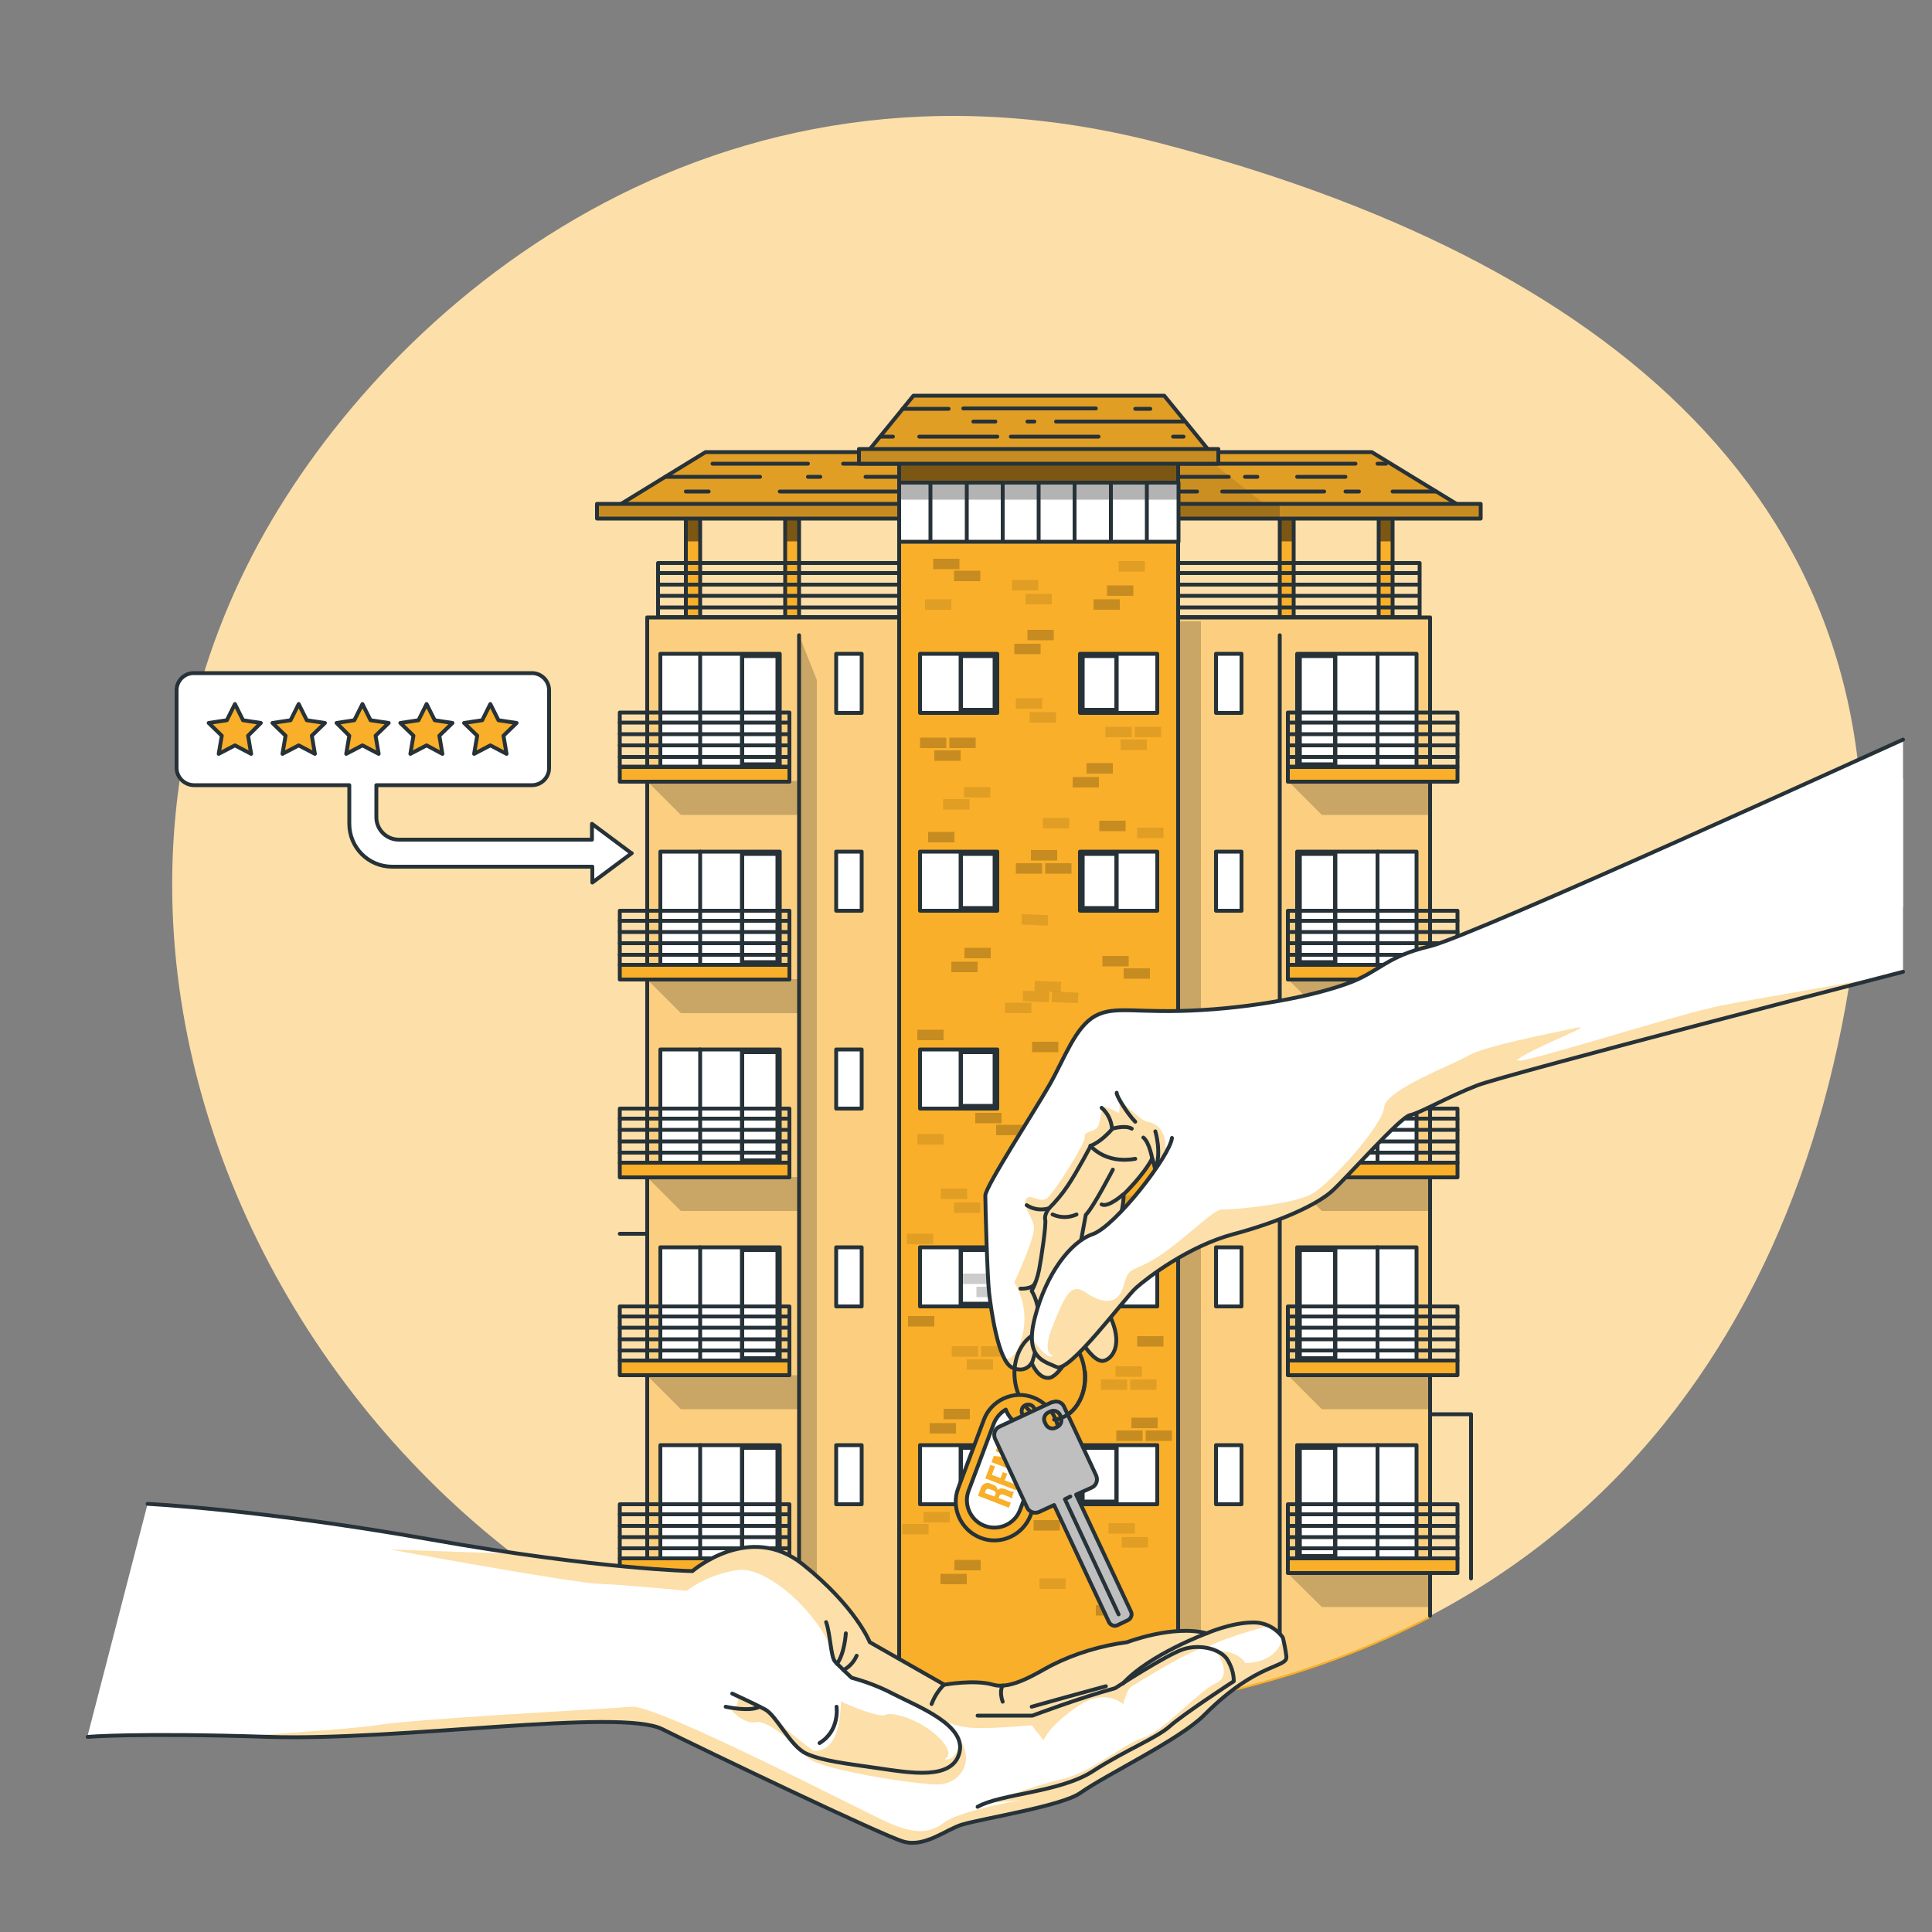 <?xml version="1.0" encoding="UTF-8"?>
<svg id="Layer_1" xmlns="http://www.w3.org/2000/svg" xmlns:xlink="http://www.w3.org/1999/xlink" version="1.1" viewBox="0 0 500 500">
  <rect x="0" y="0" width="500" height="500" fill="#808080" stroke="none"/>
  <!-- Generator: Adobe Illustrator 29.0.1, SVG Export Plug-In . SVG Version: 2.1.0 Build 192)  -->
  <defs>
    <style>
      .st0, .st1, .st2 {
        fill: none;
      }

      .st3 {
        opacity: .3;
      }

      .st3, .st4, .st5, .st6, .st7, .st8 {
        isolation: isolate;
      }

      .st4 {
        opacity: .1;
      }

      .st5 {
        opacity: .5;
      }

      .st6 {
        opacity: .2;
      }

      .st9 {
        fill: #263238;
      }

      .st1 {
        stroke-width: 1px;
      }

      .st1, .st10, .st2, .st11, .st12 {
        stroke: #263238;
        stroke-linecap: round;
        stroke-linejoin: round;
      }

      .st13 {
        clip-path: url(#clippath-1);
      }

      .st14 {
        clip-path: url(#clippath-3);
      }

      .st15 {
        clip-path: url(#clippath-4);
      }

      .st16 {
        clip-path: url(#clippath-2);
      }

      .st17 {
        clip-path: url(#clippath-6);
      }

      .st18 {
        clip-path: url(#clippath-5);
      }

      .st10, .st19, .st8 {
        fill: #fff;
      }

      .st11, .st7, .st20, .st21 {
        fill: #f9af29;
      }

      .st7, .st8 {
        opacity: .4;
      }

      .st22 {
        fill: #fddfa9;
      }

      .st12 {
        fill: #bfbfbf;
      }

      .st20 {
        stroke: #f9af29;
        stroke-miterlimit: 10;
      }

      .st23 {
        display: none;
      }

      .st24 {
        clip-path: url(#clippath);
      }
    </style>
    <clipPath id="clippath">
      <polygon class="st0" points="360.4 124.9 360.4 160.8 356.8 160.8 356.8 130.4 334.8 130.4 334.8 160.8 331.2 160.8 331.2 130.4 206.8 130.4 206.8 160.8 203.2 160.8 203.2 130.4 181.2 130.4 181.2 160.8 177.5 160.8 177.5 124.9 360.4 124.9"/>
    </clipPath>
    <clipPath id="clippath-1">
      <polygon class="st0" points="355 117 304.3 117 279.7 117 182.6 117 157 132.7 255.3 132.7 293.9 132.7 380.7 132.7 355 117"/>
    </clipPath>
    <clipPath id="clippath-2">
      <rect class="st0" x="154.5" y="130.4" width="228.7" height="3.8"/>
    </clipPath>
    <clipPath id="clippath-3">
      <polygon class="st0" points="232.7 446.7 232.7 117 304.9 117 304.9 444.4 232.7 446.7"/>
    </clipPath>
    <clipPath id="clippath-4">
      <rect class="st0" x="232.7" y="124.9" width="72.3" height="15.3"/>
    </clipPath>
    <clipPath id="clippath-5">
      <polygon class="st0" points="314.1 118.1 223.6 118.1 236.4 102.4 301.3 102.4 314.1 118.1"/>
    </clipPath>
    <clipPath id="clippath-6">
      <rect class="st0" x="222.3" y="116.2" width="93" height="3.8"/>
    </clipPath>
  </defs>
  <g id="freepik--background-simple--inject-1809">
    <path class="st22" d="M67,140.5C100.5,78.9,184.6,7.1,300,37c115.4,29.9,193.4,93.3,180.6,203.4-12.8,110.2-79.9,201.8-224.6,204.4S-6.3,275.5,67,140.5Z"/>
  </g>
  <g id="freepik--Buildings--inject-1809">
    <g id="Background_buildings" class="st23">
      <polyline class="st2" points="73.1 352.1 73.1 281.9 84.1 281.9 93.7 272.2 93.7 258.3 96.9 258.3 96.9 320.9"/>
      <polyline class="st2" points="87.1 362.3 87.1 325.7 120.1 325.7 120.1 392.7"/>
      <polyline class="st2" points="105.8 320.9 105.8 297.1 120.1 297.1 120.1 277.3 123.9 277.3 123.9 245.3 126.9 245.3 126.9 269.6 131.2 269.6 131.2 297.7 137 303.5 137 319.3 147.7 319.3"/>
      <polyline class="st2" points="129.9 396.9 129.9 353.1 139.2 353.1 139.2 332 151.4 332 151.4 297.7 157 297.7"/>
      <polyline class="st2" points="402.9 330.9 402.9 320.9 395.6 320.9 395.6 301.3 392.5 301.3 392.5 320.6 380.7 320.6 380.7 328.8"/>
      <polyline class="st2" points="440.7 322 440.7 297.3 426.2 282.8 420.7 282.8 420.7 301.3 417 301.3 417 304.6 420.7 304.6 420.7 334.3 388.9 334.3 388.9 384 388.9 411.2"/>
      <polyline class="st2" points="429.7 385.4 429.7 325.7 460.5 325.7 460.5 340.7"/>
      <polyline class="st2" points="450.1 320.9 450.1 277.3 453.1 277.3 453.1 320.9"/>
    </g>
    <polyline class="st2" points="380.7 408.5 380.7 366 349.9 366 349.9 310.4 325 285.4 325 259.5 319.7 259.5 319.7 368.3"/>
    <polyline class="st2" points="328.3 420.8 328.3 374 295.6 374 295.6 342 291.4 342 291.4 296.2 287.5 296.2 287.5 252.5 282.2 252.5 282.2 200.2 277.6 200.2 277.6 250.6 271.6 256.6 271.6 281.9 260.5 281.9 260.5 342 238.3 342 238.3 380.2 223.6 380.2 223.6 420.8"/>
    <polyline class="st2" points="160.4 319.3 177.8 319.3 177.8 361.2 191.5 361.2 191.5 395.6"/>
    <polyline class="st2" points="180.5 333.5 191.5 333.5 191.5 293.9 244.1 293.9 244.1 334.3"/>
    <line class="st2" x1="295.9" y1="325.7" x2="314.7" y2="325.7"/>
    <polyline class="st2" points="364.4 362.3 364.4 288.6 360.4 288.6 360.4 363.3"/>
    <polygon class="st21" points="360.4 124.9 360.4 160.8 356.8 160.8 356.8 130.4 334.8 130.4 334.8 160.8 331.2 160.8 331.2 130.4 206.8 130.4 206.8 160.8 203.2 160.8 203.2 130.4 181.2 130.4 181.2 160.8 177.5 160.8 177.5 124.9 360.4 124.9"/>
    <g class="st24">
      <polygon class="st5" points="360.4 124.9 360.4 140.1 356.8 140.1 356.8 130.4 334.8 130.4 334.8 140.1 331.2 140.1 331.2 130.4 206.8 130.4 206.8 140.1 203.2 140.1 203.2 130.4 181.2 130.4 181.2 140.1 177.5 140.1 177.5 124.9 360.4 124.9"/>
    </g>
    <polygon class="st2" points="360.4 124.9 360.4 160.8 356.8 160.8 356.8 130.4 334.8 130.4 334.8 160.8 331.2 160.8 331.2 130.4 206.8 130.4 206.8 160.8 203.2 160.8 203.2 130.4 181.2 130.4 181.2 160.8 177.5 160.8 177.5 124.9 360.4 124.9"/>
    <polygon class="st21" points="355 117 304.3 117 279.7 117 182.6 117 157 132.7 255.3 132.7 293.9 132.7 380.7 132.7 355 117"/>
    <g class="st13">
      <g>
        <polygon class="st4" points="355 117 304.3 117 279.7 117 182.6 117 157 132.7 255.3 132.7 293.9 132.7 380.7 132.7 355 117"/>
        <polygon class="st4" points="310.3 117 233.6 117 233.6 132.7 330.1 132.7 310.3 117"/>
      </g>
    </g>
    <polygon class="st2" points="355 117 304.3 117 279.7 117 182.6 117 157 132.7 255.3 132.7 293.9 132.7 380.7 132.7 355 117"/>
    <line class="st2" x1="218.2" y1="120" x2="350.8" y2="120"/>
    <line class="st2" x1="318" y1="123.4" x2="224" y2="123.4"/>
    <line class="st2" x1="201.8" y1="127.2" x2="309.8" y2="127.2"/>
    <line class="st2" x1="322.2" y1="123.4" x2="325.4" y2="123.4"/>
    <line class="st2" x1="335.7" y1="123.4" x2="348.2" y2="123.4"/>
    <line class="st2" x1="356.5" y1="120" x2="358.7" y2="120"/>
    <line class="st2" x1="316.3" y1="127.2" x2="342.7" y2="127.2"/>
    <line class="st2" x1="348.2" y1="127.2" x2="351.7" y2="127.2"/>
    <line class="st2" x1="360.4" y1="127.2" x2="371.7" y2="127.2"/>
    <line class="st2" x1="172.2" y1="123.4" x2="196.7" y2="123.4"/>
    <line class="st2" x1="209.1" y1="123.4" x2="212.3" y2="123.4"/>
    <line class="st2" x1="209.1" y1="120" x2="184.4" y2="120"/>
    <line class="st2" x1="177.5" y1="127.2" x2="183.4" y2="127.2"/>
    <path class="st20" d="M370.1,159.8v258.4c-30.9,16.2-68.6,25.8-114.1,26.7-30.8.4-61.2-6.7-88.5-20.7V159.8h202.6Z"/>
    <path class="st8" d="M370.1,159.8v258.4c-30.9,16.2-68.6,25.8-114.1,26.7-30.8.4-61.2-6.7-88.5-20.7V159.8h202.6Z"/>
    <rect class="st6" x="301.8" y="160.8" width="9" height="277.5"/>
    <polygon class="st6" points="211.4 424 206.8 435.6 206.8 164.4 211.4 176 211.4 424"/>
    <polyline class="st6" points="333.3 407.2 342.1 415.9 370.1 415.9 370.1 407.2 333.3 407.2"/>
    <polyline class="st6" points="333.3 355.9 342.1 364.7 370.1 364.7 370.1 355.9 333.3 355.9"/>
    <polyline class="st6" points="333.3 304.6 342.1 313.4 370.1 313.4 370.1 304.6 333.3 304.6"/>
    <polyline class="st6" points="333.3 253.4 342.1 262.2 370.1 262.2 370.1 253.4 333.3 253.4"/>
    <polyline class="st6" points="333.3 202.1 342.1 210.9 370.1 210.9 370.1 202.1 333.3 202.1"/>
    <polyline class="st6" points="167.4 407.2 176.2 415.9 206.5 415.9 206.5 407.2 167.4 407.2"/>
    <polyline class="st6" points="167.4 355.9 176.2 364.7 206.5 364.7 206.5 355.9 167.4 355.9"/>
    <polyline class="st6" points="167.4 304.6 176.2 313.4 206.5 313.4 206.5 304.6 167.4 304.6"/>
    <polyline class="st6" points="167.4 253.4 176.2 262.2 206.5 262.2 206.5 253.4 167.4 253.4"/>
    <polyline class="st6" points="167.4 202.1 176.2 210.9 206.5 210.9 206.5 202.1 167.4 202.1"/>
    <line class="st2" x1="170.3" y1="148.3" x2="367.3" y2="148.3"/>
    <line class="st2" x1="170.3" y1="151.3" x2="367.3" y2="151.3"/>
    <line class="st2" x1="170.3" y1="154.2" x2="367.3" y2="154.2"/>
    <line class="st2" x1="170.3" y1="157.2" x2="367.3" y2="157.2"/>
    <rect class="st2" x="170.3" y="145.7" width="197.1" height="14"/>
    <rect class="st21" x="154.5" y="130.4" width="228.7" height="3.8"/>
    <g class="st16">
      <g>
        <rect class="st6" x="154.5" y="130.4" width="228.7" height="3.8"/>
        <rect class="st6" x="233.6" y="130.4" width="97.6" height="3.8"/>
      </g>
    </g>
    <rect class="st2" x="154.5" y="130.4" width="228.7" height="3.8"/>
    <polyline class="st2" points="167.5 424.2 167.5 159.8 370.1 159.8 370.1 418.2"/>
    <polyline class="st21" points="232.7 446.7 232.7 117 304.9 117 304.9 444.4"/>
    <g class="st14">
      <rect class="st5" x="232.7" y="120" width="72.3" height="8.6"/>
    </g>
    <polyline class="st2" points="232.7 446.7 232.7 117 304.9 117 304.9 444.4"/>
    <rect class="st10" x="238.1" y="169.2" width="20" height="15.3"/>
    <rect class="st19" x="248.7" y="169.7" width="8.9" height="14.1"/>
    <path class="st9" d="M256.9,170.3v12.9h-7.7v-12.9h7.7M258.1,169.2h-10v15.3h10v-15.3Z"/>
    <rect class="st10" x="170.9" y="169.2" width="30.9" height="29.3"/>
    <line class="st2" x1="181.2" y1="169.2" x2="181.2" y2="198.5"/>
    <path class="st9" d="M200.7,170.3v27h-8.1v-27h8.1M201.9,169.2h-10.4v29.3h10.4v-29.3Z"/>
    <rect class="st11" x="160.4" y="198.5" width="43.9" height="3.8"/>
    <line class="st2" x1="160.4" y1="187" x2="204.3" y2="187"/>
    <line class="st2" x1="160.4" y1="190" x2="204.3" y2="190"/>
    <line class="st2" x1="160.4" y1="192.9" x2="204.3" y2="192.9"/>
    <line class="st2" x1="160.4" y1="195.9" x2="204.3" y2="195.9"/>
    <rect class="st2" x="160.4" y="184.4" width="43.9" height="14"/>
    <rect class="st10" x="216.4" y="169.2" width="6.6" height="15.3"/>
    <rect class="st10" x="279.5" y="169.2" width="20" height="15.3"/>
    <rect class="st19" x="280.1" y="169.7" width="8.9" height="14.1"/>
    <path class="st9" d="M288.4,170.3v12.9h-7.7v-12.9h7.7M289.5,169.2h-10v15.3h10v-15.3Z"/>
    <rect class="st10" x="335.7" y="169.2" width="30.9" height="29.3"/>
    <line class="st2" x1="356.5" y1="169.2" x2="356.5" y2="198.5"/>
    <path class="st9" d="M345,170.3v27h-8.1v-27h8.1M346.1,169.2h-10.4v29.3h10.4v-29.3Z"/>
    <rect class="st11" x="333.3" y="198.5" width="43.9" height="3.8"/>
    <line class="st2" x1="377.2" y1="187" x2="333.3" y2="187"/>
    <line class="st2" x1="377.2" y1="190" x2="333.3" y2="190"/>
    <line class="st2" x1="377.2" y1="192.9" x2="333.3" y2="192.9"/>
    <line class="st2" x1="377.2" y1="195.9" x2="333.3" y2="195.9"/>
    <rect class="st2" x="333.3" y="184.4" width="43.9" height="14"/>
    <rect class="st10" x="314.7" y="169.2" width="6.6" height="15.3"/>
    <rect class="st10" x="238.1" y="220.4" width="20" height="15.3"/>
    <rect class="st19" x="248.7" y="221" width="8.9" height="14.1"/>
    <path class="st9" d="M256.9,221.5v13h-7.7v-13h7.7M258.1,220.4h-10v15.3h10v-15.3Z"/>
    <rect class="st10" x="170.9" y="220.4" width="30.9" height="29.3"/>
    <line class="st2" x1="181.2" y1="220.4" x2="181.2" y2="249.7"/>
    <path class="st9" d="M200.7,221.5v27h-8.1v-27h8.1M201.9,220.4h-10.4v29.3h10.4v-29.3Z"/>
    <rect class="st11" x="160.4" y="249.7" width="43.9" height="3.8"/>
    <line class="st2" x1="160.4" y1="238.3" x2="204.3" y2="238.3"/>
    <line class="st2" x1="160.4" y1="241.2" x2="204.3" y2="241.2"/>
    <line class="st2" x1="160.4" y1="244.1" x2="204.3" y2="244.1"/>
    <line class="st2" x1="160.4" y1="247.1" x2="204.3" y2="247.1"/>
    <rect class="st2" x="160.4" y="235.7" width="43.9" height="14"/>
    <rect class="st10" x="216.4" y="220.4" width="6.6" height="15.3"/>
    <rect class="st10" x="279.5" y="220.4" width="20" height="15.3"/>
    <rect class="st19" x="280.1" y="221" width="8.9" height="14.1"/>
    <path class="st9" d="M288.4,221.5v13h-7.7v-13h7.7M289.5,220.4h-10v15.3h10v-15.3Z"/>
    <rect class="st10" x="335.7" y="220.4" width="30.9" height="29.3"/>
    <line class="st2" x1="356.5" y1="220.4" x2="356.5" y2="249.7"/>
    <path class="st9" d="M345,221.5v27h-8.1v-27h8.1M346.1,220.4h-10.4v29.3h10.4v-29.3Z"/>
    <rect class="st11" x="333.3" y="249.7" width="43.9" height="3.8"/>
    <line class="st2" x1="377.2" y1="238.3" x2="333.3" y2="238.3"/>
    <line class="st2" x1="377.2" y1="241.2" x2="333.3" y2="241.2"/>
    <line class="st2" x1="377.2" y1="244.1" x2="333.3" y2="244.1"/>
    <line class="st2" x1="377.2" y1="247.1" x2="333.3" y2="247.1"/>
    <rect class="st2" x="333.3" y="235.7" width="43.9" height="14"/>
    <rect class="st10" x="314.7" y="220.4" width="6.6" height="15.3"/>
    <rect class="st10" x="238.1" y="271.6" width="20" height="15.3"/>
    <rect class="st19" x="248.7" y="272.2" width="8.9" height="14.1"/>
    <path class="st9" d="M256.9,272.8v12.9h-7.7v-12.9h7.7M258.1,271.6h-10v15.3h10v-15.3Z"/>
    <rect class="st10" x="170.9" y="271.6" width="30.9" height="29.3"/>
    <line class="st2" x1="181.2" y1="271.6" x2="181.2" y2="300.9"/>
    <path class="st9" d="M200.7,272.8v27h-8.1v-27h8.1M201.9,271.6h-10.4v29.3h10.4v-29.3Z"/>
    <rect class="st11" x="160.4" y="300.9" width="43.9" height="3.8"/>
    <line class="st2" x1="160.4" y1="289.5" x2="204.3" y2="289.5"/>
    <line class="st2" x1="160.4" y1="292.4" x2="204.3" y2="292.4"/>
    <line class="st2" x1="160.4" y1="295.4" x2="204.3" y2="295.4"/>
    <line class="st2" x1="160.4" y1="298.3" x2="204.3" y2="298.3"/>
    <rect class="st2" x="160.4" y="286.9" width="43.9" height="14"/>
    <rect class="st10" x="216.4" y="271.6" width="6.6" height="15.3"/>
    <rect class="st10" x="279.5" y="271.6" width="20" height="15.3"/>
    <rect class="st19" x="280.1" y="272.2" width="8.9" height="14.1"/>
    <path class="st9" d="M288.4,272.8v12.9h-7.7v-12.9h7.7M289.5,271.6h-10v15.3h10v-15.3Z"/>
    <rect class="st10" x="335.7" y="271.6" width="30.9" height="29.3"/>
    <line class="st2" x1="356.5" y1="271.6" x2="356.5" y2="300.9"/>
    <path class="st9" d="M345,272.8v27h-8.1v-27h8.1M346.1,271.6h-10.4v29.3h10.4v-29.3Z"/>
    <rect class="st11" x="333.3" y="300.9" width="43.9" height="3.8"/>
    <line class="st2" x1="377.2" y1="289.5" x2="333.3" y2="289.5"/>
    <line class="st2" x1="377.2" y1="292.4" x2="333.3" y2="292.4"/>
    <line class="st2" x1="377.2" y1="295.4" x2="333.3" y2="295.4"/>
    <line class="st2" x1="377.2" y1="298.3" x2="333.3" y2="298.3"/>
    <rect class="st2" x="333.3" y="286.9" width="43.9" height="14"/>
    <rect class="st10" x="314.7" y="271.6" width="6.6" height="15.3"/>
    <rect class="st10" x="238.1" y="322.8" width="20" height="15.3"/>
    <rect class="st19" x="248.7" y="323.4" width="8.9" height="14.1"/>
    <path class="st9" d="M256.9,324v12.9h-7.7v-12.9h7.7M258.1,322.8h-10v15.3h10v-15.3Z"/>
    <rect class="st10" x="170.9" y="322.8" width="30.9" height="29.3"/>
    <line class="st2" x1="181.2" y1="322.8" x2="181.2" y2="352.1"/>
    <path class="st9" d="M200.7,324v27h-8.1v-27h8.1M201.9,322.8h-10.4v29.3h10.4v-29.3Z"/>
    <rect class="st11" x="160.4" y="352.1" width="43.9" height="3.8"/>
    <line class="st2" x1="160.4" y1="340.7" x2="204.3" y2="340.7"/>
    <line class="st2" x1="160.4" y1="343.6" x2="204.3" y2="343.6"/>
    <line class="st2" x1="160.4" y1="346.6" x2="204.3" y2="346.6"/>
    <line class="st2" x1="160.4" y1="349.5" x2="204.3" y2="349.5"/>
    <rect class="st2" x="160.4" y="338.1" width="43.9" height="14"/>
    <rect class="st10" x="216.4" y="322.8" width="6.6" height="15.3"/>
    <rect class="st10" x="279.5" y="322.8" width="20" height="15.3"/>
    <rect class="st19" x="280.1" y="323.4" width="8.9" height="14.1"/>
    <path class="st9" d="M288.4,324v12.9h-7.7v-12.9h7.7M289.5,322.8h-10v15.3h10v-15.3Z"/>
    <rect class="st10" x="335.7" y="322.8" width="30.9" height="29.3"/>
    <line class="st2" x1="356.5" y1="322.8" x2="356.5" y2="352.1"/>
    <path class="st9" d="M345,324v27h-8.1v-27h8.1M346.1,322.8h-10.4v29.3h10.4v-29.3Z"/>
    <rect class="st11" x="333.3" y="352.1" width="43.9" height="3.8"/>
    <line class="st2" x1="377.2" y1="340.7" x2="333.3" y2="340.7"/>
    <line class="st2" x1="377.2" y1="343.6" x2="333.3" y2="343.6"/>
    <line class="st2" x1="377.2" y1="346.6" x2="333.3" y2="346.6"/>
    <line class="st2" x1="377.2" y1="349.5" x2="333.3" y2="349.5"/>
    <rect class="st2" x="333.3" y="338.1" width="43.9" height="14"/>
    <rect class="st10" x="314.7" y="322.8" width="6.6" height="15.3"/>
    <rect class="st10" x="238.1" y="374" width="20" height="15.3"/>
    <rect class="st19" x="248.7" y="374.6" width="8.9" height="14.1"/>
    <path class="st9" d="M256.9,375.2v12.9h-7.7v-12.9h7.7M258.1,374h-10v15.3h10v-15.3Z"/>
    <rect class="st10" x="170.9" y="374" width="30.9" height="29.3"/>
    <line class="st2" x1="181.2" y1="374" x2="181.2" y2="403.3"/>
    <path class="st9" d="M200.7,375.2v27h-8.1v-27h8.1M201.9,374h-10.4v29.3h10.4v-29.3Z"/>
    <rect class="st11" x="160.4" y="403.3" width="43.9" height="3.8"/>
    <line class="st2" x1="160.4" y1="391.9" x2="204.3" y2="391.9"/>
    <line class="st2" x1="160.4" y1="394.9" x2="204.3" y2="394.9"/>
    <line class="st2" x1="160.4" y1="397.8" x2="204.3" y2="397.8"/>
    <line class="st2" x1="160.4" y1="400.7" x2="204.3" y2="400.7"/>
    <rect class="st2" x="160.4" y="389.3" width="43.9" height="14"/>
    <rect class="st10" x="216.4" y="374" width="6.6" height="15.3"/>
    <rect class="st10" x="279.5" y="374" width="20" height="15.3"/>
    <rect class="st19" x="280.1" y="374.6" width="8.9" height="14.1"/>
    <path class="st9" d="M288.4,375.2v12.9h-7.7v-12.9h7.7M289.5,374h-10v15.3h10v-15.3Z"/>
    <rect class="st10" x="335.7" y="374" width="30.9" height="29.3"/>
    <line class="st2" x1="356.5" y1="374" x2="356.5" y2="403.3"/>
    <path class="st9" d="M345,375.2v27h-8.1v-27h8.1M346.1,374h-10.4v29.3h10.4v-29.3Z"/>
    <rect class="st11" x="333.3" y="403.3" width="43.9" height="3.8"/>
    <line class="st2" x1="377.2" y1="391.9" x2="333.3" y2="391.9"/>
    <line class="st2" x1="377.2" y1="394.9" x2="333.3" y2="394.9"/>
    <line class="st2" x1="377.2" y1="397.8" x2="333.3" y2="397.8"/>
    <line class="st2" x1="377.2" y1="400.7" x2="333.3" y2="400.7"/>
    <rect class="st2" x="333.3" y="389.3" width="43.9" height="14"/>
    <rect class="st10" x="314.7" y="374" width="6.6" height="15.3"/>
    <rect class="st19" x="232.7" y="124.9" width="72.3" height="15.3"/>
    <g class="st15">
      <rect class="st3" x="232.7" y="124.9" width="72.3" height="4.4"/>
    </g>
    <rect class="st2" x="232.7" y="124.9" width="72.3" height="15.3"/>
    <line class="st2" x1="240.8" y1="124.9" x2="240.8" y2="140.1"/>
    <line class="st2" x1="250.2" y1="124.9" x2="250.2" y2="140.1"/>
    <line class="st2" x1="259.5" y1="124.9" x2="259.5" y2="140.1"/>
    <line class="st2" x1="268.8" y1="124.9" x2="268.8" y2="140.1"/>
    <line class="st2" x1="278.1" y1="124.9" x2="278.1" y2="140.1"/>
    <line class="st2" x1="287.5" y1="124.9" x2="287.5" y2="140.1"/>
    <line class="st2" x1="296.8" y1="124.9" x2="296.8" y2="140.1"/>
    <polygon class="st21" points="314.1 118.1 223.6 118.1 236.4 102.4 301.3 102.4 314.1 118.1"/>
    <g class="st18">
      <polygon class="st4" points="314.1 118.1 223.6 118.1 236.4 102.4 301.3 102.4 314.1 118.1"/>
    </g>
    <polygon class="st2" points="314.1 118.1 223.6 118.1 236.4 102.4 301.3 102.4 314.1 118.1"/>
    <rect class="st21" x="222.3" y="116.2" width="93" height="3.8"/>
    <g class="st17">
      <rect class="st6" x="222.3" y="116.2" width="93" height="3.8"/>
    </g>
    <rect class="st2" x="222.3" y="116.2" width="93" height="3.8"/>
    <rect class="st6" x="241.5" y="144.6" width="6.8" height="2.7"/>
    <rect class="st6" x="246.9" y="147.7" width="6.8" height="2.7"/>
    <rect class="st6" x="265.9" y="163" width="6.8" height="2.7"/>
    <rect class="st6" x="262.5" y="166.6" width="6.8" height="2.7"/>
    <rect class="st6" x="238.1" y="190.9" width="6.8" height="2.7"/>
    <rect class="st6" x="241.8" y="194.2" width="6.8" height="2.7"/>
    <rect class="st6" x="281.2" y="197.5" width="6.8" height="2.7"/>
    <rect class="st6" x="277.6" y="201.1" width="6.8" height="2.7"/>
    <rect class="st6" x="240.2" y="215.3" width="6.8" height="2.7"/>
    <rect class="st6" x="245.7" y="190.9" width="6.8" height="2.7"/>
    <rect class="st6" x="267.1" y="269.6" width="6.8" height="2.7"/>
    <rect class="st6" x="237.4" y="266.5" width="6.8" height="2.7"/>
    <rect class="st6" x="246.2" y="248.9" width="6.8" height="2.7"/>
    <rect class="st6" x="249.6" y="245.3" width="6.8" height="2.7"/>
    <rect class="st6" x="270.5" y="223.4" width="6.8" height="2.7"/>
    <rect class="st6" x="266.8" y="220" width="6.8" height="2.7"/>
    <rect class="st6" x="283" y="155.1" width="6.8" height="2.7"/>
    <rect class="st6" x="286.5" y="151.5" width="6.8" height="2.7"/>
    <rect class="st6" x="284.5" y="212.4" width="6.8" height="2.7"/>
    <rect class="st6" x="262.9" y="223.4" width="6.8" height="2.7"/>
    <rect class="st6" x="290.8" y="250.6" width="6.8" height="2.7"/>
    <rect class="st6" x="285.3" y="247.4" width="6.8" height="2.7"/>
    <rect class="st6" x="267.5" y="393.4" width="6.8" height="2.7"/>
    <rect class="st6" x="283.6" y="415.4" width="6.8" height="2.7"/>
    <rect class="st6" x="296.5" y="370.2" width="6.8" height="2.7"/>
    <rect class="st6" x="292.8" y="366.9" width="6.8" height="2.7"/>
    <rect class="st6" x="240.6" y="368.3" width="6.8" height="2.7"/>
    <rect class="st6" x="244.2" y="364.6" width="6.8" height="2.7"/>
    <rect class="st6" x="294.3" y="345.8" width="6.8" height="2.7"/>
    <rect class="st6" x="288.9" y="370.2" width="6.8" height="2.7"/>
    <path class="st6" d="M263.5,370.4c6.6,0,13.4,0,19.7,0"/>
    <rect class="st6" x="252.4" y="288" width="6.8" height="2.7"/>
    <rect class="st6" x="257.8" y="291.1" width="6.8" height="2.7"/>
    <rect class="st6" x="273.3" y="308.7" width="6.8" height="2.7"/>
    <rect class="st6" x="269.9" y="348.3" width="6.8" height="2.7"/>
    <rect class="st6" x="249" y="329.6" width="6.8" height="2.7"/>
    <rect class="st6" x="252.7" y="333" width="6.8" height="2.7"/>
    <rect class="st6" x="247" y="403.7" width="6.8" height="2.7"/>
    <rect class="st6" x="243.4" y="407.3" width="6.8" height="2.7"/>
    <rect class="st6" x="235" y="340.6" width="6.8" height="2.7"/>
    <rect class="st6" x="256.5" y="329.6" width="6.8" height="2.7"/>
    <rect class="st4" x="233.5" y="394.4" width="6.8" height="2.7"/>
    <rect class="st4" x="239" y="391.3" width="6.8" height="2.7"/>
    <rect class="st4" x="290.3" y="397.8" width="6.8" height="2.7"/>
    <rect class="st4" x="286.9" y="394.2" width="6.8" height="2.7"/>
    <rect class="st4" x="284.9" y="357" width="6.8" height="2.7"/>
    <rect class="st4" x="288.7" y="353.6" width="6.8" height="2.7"/>
    <rect class="st4" x="264.6" y="374.3" width="6.8" height="2.7"/>
    <rect class="st4" x="261" y="370.7" width="6.8" height="2.7"/>
    <rect class="st4" x="269" y="408.5" width="6.8" height="2.7"/>
    <rect class="st4" x="292.5" y="357" width="6.8" height="2.7"/>
    <rect class="st4" x="267.1" y="290.4" width="6.8" height="2.7"/>
    <rect class="st4" x="237.4" y="293.5" width="6.8" height="2.7"/>
    <rect class="st4" x="243.5" y="307.6" width="6.8" height="2.7"/>
    <rect class="st4" x="246.9" y="311.2" width="6.8" height="2.7"/>
    <rect class="st4" x="253.9" y="348.4" width="6.8" height="2.7"/>
    <rect class="st4" x="250.2" y="351.8" width="6.8" height="2.7"/>
    <rect class="st4" x="234.7" y="319.3" width="6.8" height="2.7"/>
    <rect class="st4" x="246.3" y="348.4" width="6.8" height="2.7"/>
    <rect class="st4" x="290.8" y="309.4" width="6.8" height="2.7"/>
    <rect class="st4" x="285.3" y="312.5" width="6.8" height="2.7"/>
    <rect class="st4" x="239.4" y="155.1" width="6.8" height="2.7"/>
    <rect class="st4" x="289.5" y="145.2" width="6.8" height="2.7"/>
    <rect class="st4" x="293.7" y="188.1" width="6.8" height="2.7"/>
    <rect class="st4" x="290" y="191.4" width="6.8" height="2.7"/>
    <rect class="st4" x="261.9" y="150.1" width="6.8" height="2.7"/>
    <rect class="st4" x="265.4" y="153.7" width="6.8" height="2.7"/>
    <rect class="st4" x="294.3" y="214.2" width="6.8" height="2.7"/>
    <rect class="st4" x="286.1" y="188.1" width="6.8" height="2.7"/>
    <rect class="st4" x="244.1" y="206.8" width="6.8" height="2.7"/>
    <rect class="st4" x="249.5" y="203.7" width="6.8" height="2.7"/>
    <rect class="st4" x="260.1" y="259.5" width="6.8" height="2.7"/>
    <rect class="st4" x="269.9" y="211.7" width="6.8" height="2.7"/>
    <rect class="st4" x="266.9" y="254.6" width="2.7" height="6.8" transform="translate(-.9 515.1) rotate(-87.6)"/>
    <rect class="st4" x="269.8" y="251.9" width="2.7" height="6.8" transform="translate(5.2 516) rotate(-87.7)"/>
    <rect class="st4" x="266.5" y="184.3" width="6.8" height="2.7"/>
    <rect class="st4" x="262.9" y="180.7" width="6.8" height="2.7"/>
    <rect class="st4" x="266.6" y="234.8" width="2.7" height="6.8" transform="translate(18.6 495.8) rotate(-87.6)"/>
    <rect class="st4" x="274.5" y="254.9" width="2.7" height="6.8" transform="translate(6 522.9) rotate(-87.6)"/>
    <line class="st2" x1="206.8" y1="164.4" x2="206.8" y2="427"/>
    <line class="st2" x1="331.2" y1="164.4" x2="331.2" y2="427"/>
    <path class="st2" d="M293.8,105.8h3.9"/>
    <path class="st2" d="M249.3,105.7h34.3"/>
    <path class="st2" d="M233.6,105.8h11.9"/>
    <line class="st2" x1="257.6" y1="109.1" x2="251.9" y2="109.1"/>
    <path class="st2" d="M306.3,109.1c-11,0-22,0-33,0"/>
    <line class="st2" x1="303.6" y1="113" x2="306.3" y2="113"/>
    <line class="st2" x1="261.6" y1="113" x2="284.3" y2="113"/>
    <line class="st2" x1="237.9" y1="113" x2="258.1" y2="113"/>
    <line class="st2" x1="227.8" y1="113" x2="231.1" y2="113"/>
    <line class="st2" x1="265.9" y1="109.1" x2="267.7" y2="109.1"/>
  </g>
  <g id="freepik--Stars--inject-1809">
    <path class="st10" d="M163.4,220.8l-10.2-7.6v4.1h-50c-3.2,0-5.8-2.6-5.8-5.8v-8.3h40.3c2.4,0,4.4-2,4.4-4.4v-20.2c0-2.4-2-4.4-4.4-4.4H50.1c-2.4,0-4.4,2-4.4,4.4,0,0,0,0,0,0v20.1c0,2.4,1.9,4.4,4.4,4.5,0,0,0,0,0,0h40.3v10c0,6.1,4.9,11.1,11.1,11.1h51.8v4.1l10.2-7.6Z"/>
    <polygon class="st11" points="60.8 182.2 62.9 186.4 67.5 187.1 64.2 190.4 65 195.1 60.8 192.9 56.6 195.1 57.4 190.4 54 187.1 58.7 186.4 60.8 182.2"/>
    <polygon class="st11" points="77.3 182.2 79.4 186.4 84.1 187.1 80.7 190.4 81.5 195.1 77.3 192.9 73.1 195.1 73.9 190.4 70.5 187.1 75.2 186.4 77.3 182.2"/>
    <polygon class="st11" points="93.8 182.2 95.9 186.4 100.6 187.1 97.2 190.4 98 195.1 93.8 192.9 89.6 195.1 90.4 190.4 87.1 187.1 91.7 186.4 93.8 182.2"/>
    <polygon class="st11" points="110.4 182.2 112.5 186.4 117.1 187.1 113.7 190.4 114.5 195.1 110.4 192.9 106.2 195.1 107 190.4 103.6 187.1 108.3 186.4 110.4 182.2"/>
    <polygon class="st11" points="126.9 182.2 129 186.4 133.7 187.1 130.3 190.4 131.1 195.1 126.9 192.9 122.7 195.1 123.5 190.4 120.1 187.1 124.8 186.4 126.9 182.2"/>
  </g>
  <g id="freepik--hand-2--inject-1809">
    <path class="st19" d="M492.5,191.4v43.4s-99.1,33-119.1,42.7c-20,9.8-41.6,30-41.6,30-7.2,7.4-33.7,13.6-32.4,6.7.4-2.5.5-5,.2-7.6-.3-2.3-.7-4.6-1.4-6.9-2.3,4.4-7.4,9.3-7.4,9.3,0,5.1-3.1,13.6-3.1,13.6l-1.2,16.4c5.3,9.5.6,13.3-1.4,13.1s-4.3-3.7-4.3-3.7l-3,.4s-3.6,7.4-6.4,7.7-4.4-3.9-4.4-3.9c0,0-1.5,2.8-5.1,1.2-.9-.6-1.7-1.5-2.1-2.5-2.2-4.5-3.5-13.4-3.8-16.6-.5-4.1-1-23.1-1-25.4s12.8-22,16.7-28.8,6.7-14.9,11.8-17.7,10.8-.5,27.5-1.5,31.1-4.4,38.6-7.2,9.4-6.7,20.4-9.3c11-2.6,121.7-53.3,122.5-53.6Z"/>
    <path class="st7" d="M301.7,298.3c-.5,2.9-1.2,5.7-2.1,8.4-.3-2.3-.7-4.6-1.4-6.9-2.3,4.4-7.4,9.3-7.4,9.3,0,5.1-3.1,13.6-3.1,13.6l-1.2,16.4c5.3,9.5.6,13.3-1.4,13.1s-4.3-3.7-4.3-3.7l-3,.4s-3.6,7.4-6.4,7.7-4.4-3.9-4.4-3.9c0,0-1.5,2.8-5.1,1.2-.9-.6-1.7-1.5-2.1-2.5,1.3.6,2.8,0,4.2-3.8,1.9-5.2,1.4-10.9-1.5-15.7,0,0,5.3-11.4,5.1-14.2s-3.2-5.4-2.1-7.3,3.7,1.5,5.8-.6,9.7-14.1,9.4-15.5,1.9-1.3,3.1-2.3.9-6.1,2.5-5.5,3.3,1.6,3.3,1.6c.2-1.2.2-2.3,0-3.5-.3-.6,5.6,5.5,7.3,5.7s5.3,1.8,4.7,7.9Z"/>
    <path class="st2" d="M492.5,191.4c-.8.3-111.4,50.9-122.5,53.5-11.1,2.6-12.9,6.4-20.4,9.3-7.5,2.9-21.9,6.2-38.6,7.2-16.7,1-22.3-1.3-27.5,1.5s-8,11-11.8,17.7c-3.8,6.7-16.7,26.5-16.7,28.8s.5,21.3,1,25.4,2.3,17.4,5.9,19.1,5.1-1.2,5.1-1.2c0,0,1.6,4.1,4.4,3.9s6.4-7.7,6.4-7.7l3-.4s2.3,3.5,4.3,3.7,6.6-3.6,1.4-13.1l1.2-16.4s3.1-8.5,3.1-13.6c0,0,5.1-4.9,7.4-9.3,0,0,2.6,7.5,1.3,14.4s25.2.7,32.4-6.7"/>
    <path class="st2" d="M267,352.9s4.3-11.6,0-18.8c.9-1.7,1.5-3.5,1.9-5.4.6-3.1,1.9-11.8,1.6-13.1s1-2.9,1-2.9c1.8-1.8,3.4-3.7,4.8-5.8,2.5-3.7,6-10.4,6-10.4,0,0,2.5-.8,5.6-4.4,0,0,3.3-1,5,0"/>
    <path class="st2" d="M299,292.8s1.7,5.5,0,9.8"/>
    <path class="st2" d="M298.2,299.9s-.7-4.2-2.3-5.5"/>
    <path class="st2" d="M282.2,296.5s3.7,4.8,11.6,3.4"/>
    <path class="st2" d="M288,302.7s-5,9.7-7,11.7l-1.2,6.5"/>
    <path class="st2" d="M272.4,314.3c2,.9,4.2.9,6.2,0"/>
    <path class="st2" d="M290.7,309.1s-3.9,3.5-5.6,2.6"/>
    <path class="st2" d="M285.1,286.7c1.6,1.4,2.5,3.3,2.7,5.4"/>
    <path class="st2" d="M289,282.8c-.2.6,2.7,5.4,4.8,7.5"/>
    <path class="st2" d="M265.7,311.9c1.7,1.1,3.8,1.4,5.8.8"/>
    <path class="st2" d="M264.1,333.5s3.2.2,3.8-1.5"/>
    <ellipse class="st1" cx="271.7" cy="355.9" rx="9.1" ry="11.6" transform="translate(-32.9 27.7) rotate(-5.5)"/>
    <path class="st11" d="M273,366.9c-2.3-5-8.2-7.3-13.2-5-2.4,1.1-4.3,3.1-5.2,5.6l-6.6,17.6c-2,5.2.7,10.9,5.8,12.9,5.2,2,10.9-.7,12.9-5.8l6.6-17.5c.9-2.5.9-5.2-.2-7.6ZM265.5,366.8c-.9-.3-1.3-1.3-1-2.2.3-.9,1.3-1.3,2.2-1,.9.3,1.3,1.3,1,2.2-.3.9-1.3,1.3-2.2,1h0Z"/>
    <path class="st10" d="M270.5,373.5l-6.6,17.5c-1.5,3.6-5.7,5.3-9.3,3.8-3.4-1.4-5.2-5.3-4-8.8l6.6-17.6c.6-1.5,1.7-2.8,3.1-3.6,1.4,3.8,5.6,5.7,9.3,4.3.3-.1.6-.3.9-.4.5,1.6.5,3.2,0,4.8Z"/>
    <path class="st21" d="M262.2,387.7c-.4,0-.7,0-1-.3l-1.3-.5c-.7-.3-1.2-.1-1.3.4l-.2.4,3.2,1.2-.5,1.3-8-3.1.7-1.9c.2-.9,1.1-1.5,2-1.4.2,0,.4.1.5.2l.6.2c.7.2,1.2.7,1.3,1.4h0c.5-.5,1.2-.5,2-.2l1.2.5c.3.1.7.2,1,.2l-.5,1.3ZM254.9,386.4l2.5.9.2-.5c.2-.5,0-.8-.6-1.1l-.8-.3c-.6-.2-.9-.1-1.1.3l-.2.6Z"/>
    <path class="st21" d="M258.9,382.7l.6-1.7,1.2.4-.7,1.7,2.3.9.8-2.2,1.2.4-1.3,3.5-8-3.1,1.3-3.5,1.2.4-.8,2.2,2.2.8Z"/>
    <path class="st21" d="M259.2,378.1h0l5.8,2.2-.4,1.2-8-3.1.6-1.6,5.3.6h0l-4.8-1.8.4-1.2,8,3.1-.5,1.3-6.4-.7Z"/>
    <path class="st21" d="M258.3,373.9l1.5-3.9,1.2.4-.5,1.3,6.9,2.6-.5,1.3-6.9-2.6-.5,1.3-1.1-.4Z"/>
    <path class="st12" d="M272.2,362.9l-13.5,6.3c-1.2.5-1.7,1.9-1.2,3.1,0,0,0,0,0,0l8.3,17.8c.5,1.2,1.9,1.7,3.1,1.2,0,0,0,0,0,0l3.9-1.8,14.2,30.3c.4.8,1.4,1.2,2.2.8h0s2.7-1.3,2.7-1.3c.8-.4,1.2-1.4.8-2.2h0s-14.2-30.3-14.2-30.3l4-1.8c1.2-.5,1.7-1.9,1.2-3.1,0,0,0,0,0,0l-8.3-17.8c-.5-1.2-1.9-1.7-3-1.2,0,0-.1,0-.2,0ZM274.5,366.7c.5,1,0,2.2-.9,2.6,0,0,0,0,0,0l-.4.2c-1,.5-2.2,0-2.6-1l-.2-.4c-.5-1,0-2.2,1-2.6l.4-.2c1-.5,2.2,0,2.6,1,0,0,0,0,0,0l.2.4Z"/>
    <polyline class="st2" points="289.5 417.8 275.6 388 277 387.3"/>
    <path class="st2" d="M280.8,355c.6,6.4-3,11.9-8,12.4"/>
    <path class="st19" d="M492.5,201.5v50.1l-3.9,1h0c-18.9,4.9-99.6,25.9-106.2,28.4-7.4,2.8-14.9,7.2-17.4,7.7s-15.9,15.7-20,19.5c-4.1,3.9-14.1,8.2-25.7,11.3s-22.3,11.3-25.2,13.9-17.2,22-20.5,20.5c-2.6-1.2-6.4-1.9-6.5-7.5,0-1.9.3-3.8.8-5.6,2.8-10.8,9-19.3,14.9-21.3s20-20.3,20.5-24.9l189.1-93Z"/>
    <path class="st7" d="M488.6,252.5c-18.9,4.9-99.6,25.9-106.2,28.4-7.4,2.8-14.9,7.2-17.4,7.7s-15.9,15.7-20,19.5-14.1,8.2-25.7,11.3c-11.6,3.1-22.3,11.3-25.2,13.9s-17.2,22-20.5,20.5c-2.6-1.2-6.4-1.9-6.5-7.5,1.7,2.6,4.3,5.7,5.4,4.5,0,0-3.1-.2,0-7.8s4.6-11.2,8.5-8.5,8.3,3.7,9.8-1.8c1.5-5.5,2.1-3,9.1-7.6s14.3-12.3,16.4-12.1,18.1-1.3,23-3.9,18.6-18,18.9-22.5,17.5-10.9,21.8-13.4,21-5.7,27.5-7.1-9.6,4.5-14.5,7.9,40.6-11.5,52.6-13.8c11.6-2.2,42-7.4,43.2-7.7Z"/>
    <path class="st2" d="M492.5,251.5s-102.7,26.5-110.2,29.4-14.9,7.2-17.4,7.7-15.9,15.7-20,19.5-14.1,8.2-25.7,11.3c-11.6,3.1-22.3,11.3-25.2,13.9s-17.2,22-20.5,20.5-8.5-2.3-5.6-13.1c2.8-10.8,9-19.3,14.9-21.3,5.9-2.1,20-20.3,20.5-24.9"/>
  </g>
  <g id="freepik--hand-1--inject-1809">
    <path class="st19" d="M311.6,443.9c-6.3,6.3-25.2,15.3-32,20.1-4.8,3.4-24.8,6.5-30.6,8.2-4.1,1.2-9.6,6-15.2,4.4s-51.4-23.6-62.4-29.1-67.9,3.1-101.9,2c-2.2,0-4.3-.1-6.4-.2-29.2-.8-40.5.2-40.5.2l15.6-60.3s29,1.4,73.1,9.2c8.9,1.6,17,2.8,24.2,3.9,28.5,4.1,43.7,4.4,43.7,4.4,0,0,14.7-12.8,28.5-1.8,13.8,11,17.4,20.2,17.4,20.2l19.3,11s7.8-1.4,12.6,0,11.6-3.2,15.1-5c6.1-3.1,12.8-5.1,19.6-6,0,0,11.9-4.6,20.6-2.3,0,0,6.4-2.8,11.9-2.8,1.4,0,2.8.3,4.1.9,1.5.6,2.7,1.7,3.7,3,.4,1.6.7,3.2.9,4.8.5,3.2-7.3,1.2-21.3,15.3Z"/>
    <path class="st7" d="M311.6,443.9c-6.3,6.3-25.2,15.3-32,20.1-4.8,3.4-24.8,6.5-30.6,8.2-4.1,1.2-9.6,6-15.2,4.4s-51.4-23.6-62.4-29.1-67.9,3.1-101.9,2c-2.2,0-4.3-.1-6.4-.2,14.7-1,30.2-2.1,34.9-2.9,9.8-1.6,58.6-4.1,65.4-4.7,6.8-.6,60.3,27.3,66.5,30s10.4,3.1,14.4,0,19.8-5.8,19.8-5.8l-9.1.8s12.1-4.4,20-6.3c7.9-1.9,15.7-9.1,20.9-10.7s14.2-12,18.8-14.1,0-8.4,0-8.4c0,0,5.5-.2,7.6,3.2,0,0,8,.3,9.7-6.6.4,1.6.7,3.2.9,4.8.5,3.2-7.3,1.2-21.3,15.2Z"/>
    <path class="st7" d="M328.3,420.8c-13.3,3.5-16.1,5.7-16.1,5.7-2.4-.7-18.1,9.2-19.4,10s-2.1,4.6-2.1,4.6c0,0-4.5-4.6-12.1.7s-8.5,8.6-8.5,8.6l-3.1-3.9s-13,1.2-16.9.5c-3.3-.4-6.4-1.7-9-3.6-3-2-19.1-8.8-20.8-9.3s-3.8-3.6-3.8-3.6c-2.9-11.8-17.6-25.2-25.5-24.2-4.8.7-9.4,2.5-13.3,5.4,0,0-14.9-1.5-22.5-1.8s-54.2-8.9-54.2-8.9l34.3,1.2c28.5,4.1,43.7,4.4,43.7,4.4,0,0,14.7-12.8,28.5-1.8,13.8,11,17.4,20.2,17.4,20.2l19.3,11s7.8-1.4,12.6,0,11.6-3.2,15.1-5c6.1-3.1,12.8-5.1,19.6-6,0,0,11.9-4.6,20.6-2.3,0,0,6.4-2.8,11.9-2.8,1.5,0,2.9.3,4.2,1Z"/>
    <path class="st7" d="M191.1,439.1s0,3.2-1.6,2.9,3.1,4.5,6.1,3.7,10.6,6.1,13.5,9.2,28.2,7,33.7,6.9,9.5-5.7,5.7-11.4c0,0-.7,5.5-4.1,4.9,0,0,3.2-1.2-1.6-5.8s-12.1-6.6-13.6-5.7-10.8-2.9-11.4-3.5.8,13.2-7.3,12.8c0,0-9.1-6.7-10.9-9.5s-8.5-4.6-8.5-4.6Z"/>
    <path class="st2" d="M38.2,389.2s29,1.4,73.1,9.2c44.1,7.8,67.9,8.2,67.9,8.2,0,0,14.7-12.8,28.5-1.8,13.8,11,17.4,20.2,17.4,20.2l19.3,11s7.8-1.4,12.6,0,11.6-3.2,15.1-5c6.1-3.1,12.8-5.1,19.6-6,0,0,11.9-4.6,20.6-2.3,0,0,6.4-2.8,11.9-2.8,3.1-.1,6,1.4,7.8,3.9.4,1.6.7,3.2.9,4.8.5,3.2-7.3,1.2-21.3,15.3-6.3,6.3-25.2,15.3-32,20.1-4.8,3.4-24.8,6.5-30.6,8.2-4.1,1.2-9.6,6-15.2,4.4-5.5-1.6-51.4-23.6-62.4-29.1-11-5.5-67.9,3.1-101.9,2s-46.8,0-46.8,0"/>
    <path class="st2" d="M253,444h14.2s12.2-4.6,21.4-7.1c0,0,13.3-8.7,17.7-10.1s9.4,0,11.2,2.5c1.1,1.7,1.8,3.7,1.8,5.8,0,0-12.9,8.4-16.5,11.6s-11.5,6.2-20,11.7-23.9,5.8-29.8,9.2"/>
    <path class="st2" d="M312.3,422.7s-14.9,5.5-21.7,13"/>
    <path class="st2" d="M286.2,436.4s-11.1,3-19.2,5.3"/>
    <path class="st2" d="M259.5,436.2s-1,1.4,0,4.2"/>
    <path class="st2" d="M189.5,438.3s5.5,2.5,8.5,4.1,6.5,9.5,10.6,11.4,10.3,2.6,18.6,3.8,19.3,3.2,21.1-4-10.7-11.9-17.1-15.2c-3.4-1.8-7.1-3.2-10.8-4.2,0,0-3.2-3-4.3-4.2s-1.2-7.1-2.3-10.2"/>
    <path class="st2" d="M218.9,422.7s-.3,5.2-2.3,7.9"/>
    <path class="st2" d="M241.1,441c.7-1.9,1.8-3.6,3.2-5"/>
    <path class="st2" d="M187.8,441.7s6.1,1.4,8.8,0"/>
    <path class="st2" d="M221.7,428.5c-.7,1.6-1.9,2.9-3.4,3.7"/>
    <path class="st2" d="M216.5,441.7s.9,6.2-4.4,9.4"/>
  </g>
</svg>